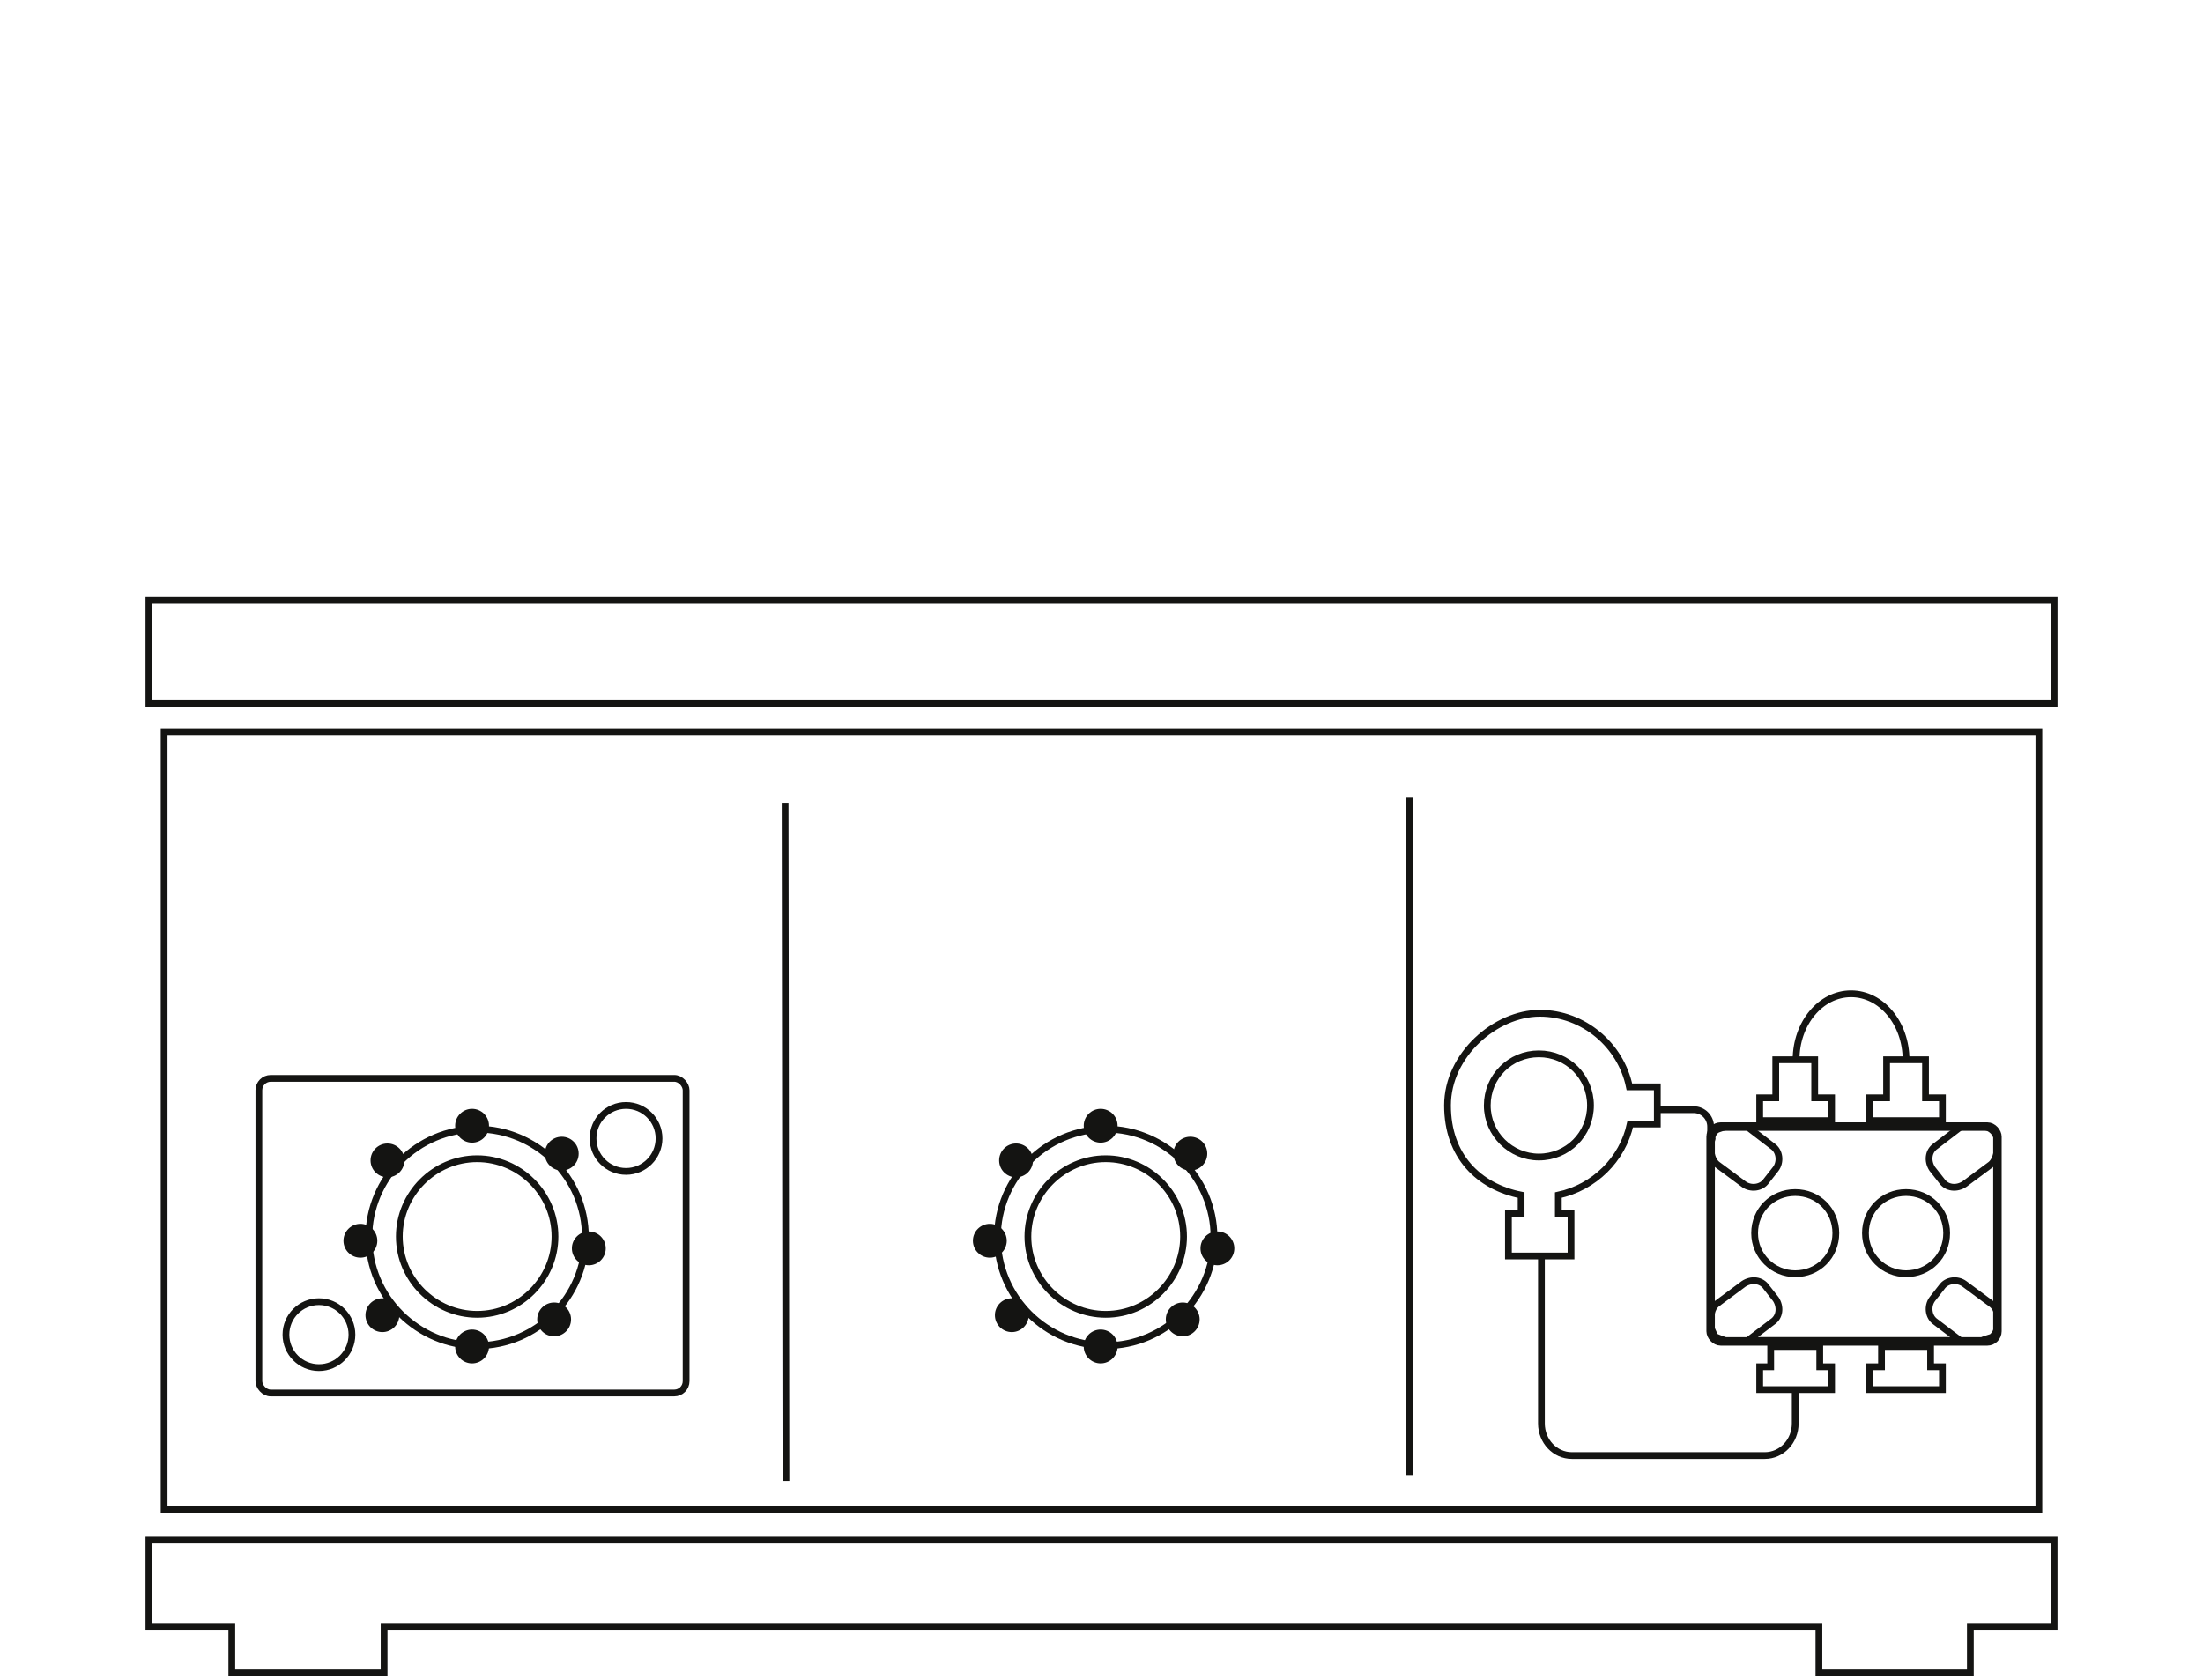 <?xml version="1.0" encoding="UTF-8"?>
<svg xmlns="http://www.w3.org/2000/svg" baseProfile="tiny" version="1.2" viewBox="0 0 260.4 198.6">
  <!-- Generator: Adobe Illustrator 29.3.1, SVG Export Plug-In . SVG Version: 2.1.0 Build 151)  -->
  <g id="Eluent_Supplies" display="none">
    <g>
      <path d="M121.3,145.6c-2.1-2.2-3.4-5.3-3.4-8.6,0-6.9,5.6-12.5,12.5-12.5s12.5,5.6,12.5,12.5-5.6,12.5-12.5,12.5-2.9-.3-4.2-.7" fill="none" stroke="#141412" stroke-linecap="round" stroke-miterlimit="10" stroke-width=".8"/>
      <g>
        <circle cx="45.9" cy="128.8" r="11.4" fill="none" stroke="#141412" stroke-linecap="round" stroke-miterlimit="10" stroke-width=".8"/>
        <circle cx="51.4" cy="124.1" r="2.8" fill="none" stroke="#141412" stroke-linecap="round" stroke-miterlimit="10" stroke-width=".8"/>
        <circle cx="40.2" cy="124.3" r="2.8" fill="none" stroke="#141412" stroke-linecap="round" stroke-miterlimit="10" stroke-width=".8"/>
        <circle cx="40.4" cy="133.5" r="2.8" fill="none" stroke="#141412" stroke-linecap="round" stroke-miterlimit="10" stroke-width=".8"/>
        <circle cx="51.2" cy="133.8" r="2.8" fill="none" stroke="#141412" stroke-linecap="round" stroke-miterlimit="10" stroke-width=".8"/>
        <rect x="41" y="111.4" width="9.7" height="5.8" fill="none" stroke="#141412" stroke-linecap="round" stroke-miterlimit="10" stroke-width=".8"/>
        <rect x="43.9" y="105.4" width="4" height="5.8" fill="none" stroke="#141412" stroke-linecap="round" stroke-miterlimit="10" stroke-width=".8"/>
        <rect x="43.9" y="146.3" width="4" height="5.8" fill="none" stroke="#141412" stroke-linecap="round" stroke-miterlimit="10" stroke-width=".8"/>
        <rect x="41" y="140.4" width="9.7" height="5.8" fill="none" stroke="#141412" stroke-linecap="round" stroke-miterlimit="10" stroke-width=".8"/>
      </g>
      <g>
        <circle cx="87.7" cy="128.8" r="11.4" fill="none" stroke="#141412" stroke-linecap="round" stroke-miterlimit="10" stroke-width=".8"/>
        <circle cx="93.2" cy="124.1" r="2.8" fill="none" stroke="#141412" stroke-linecap="round" stroke-miterlimit="10" stroke-width=".8"/>
        <circle cx="82.1" cy="124.3" r="2.8" fill="none" stroke="#141412" stroke-linecap="round" stroke-miterlimit="10" stroke-width=".8"/>
        <circle cx="82.2" cy="133.5" r="2.8" fill="none" stroke="#141412" stroke-linecap="round" stroke-miterlimit="10" stroke-width=".8"/>
        <circle cx="93.1" cy="133.8" r="2.8" fill="none" stroke="#141412" stroke-linecap="round" stroke-miterlimit="10" stroke-width=".8"/>
        <rect x="82.9" y="111.4" width="9.7" height="5.8" fill="none" stroke="#141412" stroke-linecap="round" stroke-miterlimit="10" stroke-width=".8"/>
        <rect x="85.7" y="105.4" width="4" height="5.8" fill="none" stroke="#141412" stroke-linecap="round" stroke-miterlimit="10" stroke-width=".8"/>
        <rect x="85.7" y="146.3" width="4" height="5.8" fill="none" stroke="#141412" stroke-linecap="round" stroke-miterlimit="10" stroke-width=".8"/>
        <rect x="82.9" y="140.4" width="9.7" height="5.8" fill="none" stroke="#141412" stroke-linecap="round" stroke-miterlimit="10" stroke-width=".8"/>
      </g>
      <g>
        <circle cx="173.1" cy="128.8" r="11.4" fill="none" stroke="#141412" stroke-linecap="round" stroke-miterlimit="10" stroke-width=".8"/>
        <circle cx="178.6" cy="124.1" r="2.8" fill="none" stroke="#141412" stroke-linecap="round" stroke-miterlimit="10" stroke-width=".8"/>
        <circle cx="167.5" cy="124.3" r="2.8" fill="none" stroke="#141412" stroke-linecap="round" stroke-miterlimit="10" stroke-width=".8"/>
        <circle cx="167.7" cy="133.5" r="2.8" fill="none" stroke="#141412" stroke-linecap="round" stroke-miterlimit="10" stroke-width=".8"/>
        <circle cx="178.5" cy="133.8" r="2.8" fill="none" stroke="#141412" stroke-linecap="round" stroke-miterlimit="10" stroke-width=".8"/>
        <rect x="168.3" y="111.4" width="9.7" height="5.8" fill="none" stroke="#141412" stroke-linecap="round" stroke-miterlimit="10" stroke-width=".8"/>
        <rect x="171.2" y="105.4" width="4" height="5.8" fill="none" stroke="#141412" stroke-linecap="round" stroke-miterlimit="10" stroke-width=".8"/>
        <rect x="171.2" y="146.3" width="4" height="5.8" fill="none" stroke="#141412" stroke-linecap="round" stroke-miterlimit="10" stroke-width=".8"/>
        <rect x="168.3" y="140.4" width="9.7" height="5.8" fill="none" stroke="#141412" stroke-linecap="round" stroke-miterlimit="10" stroke-width=".8"/>
      </g>
      <g>
        <circle cx="214.9" cy="128.8" r="11.4" fill="none" stroke="#141412" stroke-linecap="round" stroke-miterlimit="10" stroke-width=".8"/>
        <circle cx="220.4" cy="124.1" r="2.8" fill="none" stroke="#141412" stroke-linecap="round" stroke-miterlimit="10" stroke-width=".8"/>
        <circle cx="209.3" cy="124.3" r="2.8" fill="none" stroke="#141412" stroke-linecap="round" stroke-miterlimit="10" stroke-width=".8"/>
        <circle cx="209.4" cy="133.5" r="2.8" fill="none" stroke="#141412" stroke-linecap="round" stroke-miterlimit="10" stroke-width=".8"/>
        <circle cx="220.3" cy="133.8" r="2.8" fill="none" stroke="#141412" stroke-linecap="round" stroke-miterlimit="10" stroke-width=".8"/>
        <rect x="210.1" y="111.4" width="9.7" height="5.8" fill="none" stroke="#141412" stroke-linecap="round" stroke-miterlimit="10" stroke-width=".8"/>
        <rect x="212.9" y="105.4" width="4" height="5.8" fill="none" stroke="#141412" stroke-linecap="round" stroke-miterlimit="10" stroke-width=".8"/>
        <rect x="212.9" y="146.3" width="4" height="5.8" fill="none" stroke="#141412" stroke-linecap="round" stroke-miterlimit="10" stroke-width=".8"/>
        <rect x="210.1" y="140.4" width="9.7" height="5.8" fill="none" stroke="#141412" stroke-linecap="round" stroke-miterlimit="10" stroke-width=".8"/>
      </g>
      <path d="M45.9,105.4v-.5c0-2.3-1.8-4.1-4.1-4.1h-11.1c-2.3,0-4.1,1.8-4.1,4.1v60.9c0,2.3,1.8,4.1,4.1,4.1h21.3" fill="none" stroke="#141412" stroke-linecap="round" stroke-miterlimit="10" stroke-width=".8"/>
      <polyline points="84.2 169.9 87.8 169.9 87.8 152.2" fill="none" stroke="#141412" stroke-linecap="round" stroke-miterlimit="10" stroke-width=".8"/>
      <polygon points="242.8 184.5 17.7 184.5 17.7 193.9 29.5 193.9 29.5 197.8 47.5 197.8 47.5 193.9 213 193.9 213 197.8 231 197.8 231 193.9 242.8 193.9 242.8 184.5" fill="none" stroke="#141412" stroke-linecap="round" stroke-miterlimit="10" stroke-width=".8"/>
      <path d="M87.6,105.4v-1.1c0-1.6,1.3-2.9,2.9-2.9h26.9c2.1,0,3.8,1.7,3.8,3.8v9.4l6.4,16.2" fill="none" stroke="#141412" stroke-linecap="round" stroke-miterlimit="10" stroke-width=".8"/>
      <circle cx="127.6" cy="130.8" r="1.4" fill="none" stroke="#141412" stroke-linecap="round" stroke-miterlimit="10" stroke-width=".8"/>
      <circle cx="124.3" cy="134.3" r="1.4" fill="none" stroke="#141412" stroke-linecap="round" stroke-miterlimit="10" stroke-width=".8"/>
      <circle cx="124.1" cy="139.6" r="1.4" fill="none" stroke="#141412" stroke-linecap="round" stroke-miterlimit="10" stroke-width=".8"/>
      <circle cx="133.1" cy="143.2" r="1.4" fill="none" stroke="#141412" stroke-linecap="round" stroke-miterlimit="10" stroke-width=".8"/>
      <g>
        <rect x="60.1" y="165" width="16" height="12.3" fill="none" stroke="#141412" stroke-linecap="round" stroke-miterlimit="10" stroke-width=".8"/>
        <rect x="57.8" y="167.5" width="2.2" height="4.9" fill="none" stroke="#141412" stroke-linecap="round" stroke-miterlimit="10" stroke-width=".8"/>
        <rect x="52" y="167.5" width="2.7" height="4.9" fill="none" stroke="#141412" stroke-linecap="round" stroke-miterlimit="10" stroke-width=".8"/>
        <rect x="54.8" y="168.5" width="2.8" height="3" fill="none" stroke="#141412" stroke-linecap="round" stroke-miterlimit="10" stroke-width=".8"/>
        <rect x="82.1" y="167.5" width="2.2" height="4.9" fill="none" stroke="#141412" stroke-linecap="round" stroke-miterlimit="10" stroke-width=".8"/>
        <rect x="76.3" y="167.5" width="2.7" height="4.9" fill="none" stroke="#141412" stroke-linecap="round" stroke-miterlimit="10" stroke-width=".8"/>
        <rect x="63" y="177.5" width="3.3" height="3.2" fill="none" stroke="#141412" stroke-linecap="round" stroke-miterlimit="10" stroke-width=".8"/>
        <rect x="70.5" y="177.5" width="3.3" height="3.2" fill="none" stroke="#141412" stroke-linecap="round" stroke-miterlimit="10" stroke-width=".8"/>
        <rect x="79.1" y="168.5" width="2.8" height="3" fill="none" stroke="#141412" stroke-linecap="round" stroke-miterlimit="10" stroke-width=".8"/>
        <circle cx="64.2" cy="173.4" r="1.4" fill="none" stroke="#141412" stroke-linecap="round" stroke-miterlimit="10" stroke-width=".8"/>
        <circle cx="72" cy="173.4" r="1.4" fill="none" stroke="#141412" stroke-linecap="round" stroke-miterlimit="10" stroke-width=".8"/>
      </g>
      <g>
        <rect x="184.6" y="165" width="16" height="12.3" fill="none" stroke="#141412" stroke-linecap="round" stroke-miterlimit="10" stroke-width=".8"/>
        <rect x="182.3" y="167.5" width="2.2" height="4.9" fill="none" stroke="#141412" stroke-linecap="round" stroke-miterlimit="10" stroke-width=".8"/>
        <rect x="176.5" y="167.5" width="2.7" height="4.9" fill="none" stroke="#141412" stroke-linecap="round" stroke-miterlimit="10" stroke-width=".8"/>
        <rect x="179.3" y="168.5" width="2.8" height="3" fill="none" stroke="#141412" stroke-linecap="round" stroke-miterlimit="10" stroke-width=".8"/>
        <rect x="206.6" y="167.5" width="2.2" height="4.9" fill="none" stroke="#141412" stroke-linecap="round" stroke-miterlimit="10" stroke-width=".8"/>
        <rect x="200.8" y="167.5" width="2.7" height="4.9" fill="none" stroke="#141412" stroke-linecap="round" stroke-miterlimit="10" stroke-width=".8"/>
        <rect x="187.5" y="177.5" width="3.3" height="3.2" fill="none" stroke="#141412" stroke-linecap="round" stroke-miterlimit="10" stroke-width=".8"/>
        <rect x="195" y="177.5" width="3.3" height="3.2" fill="none" stroke="#141412" stroke-linecap="round" stroke-miterlimit="10" stroke-width=".8"/>
        <rect x="203.6" y="168.5" width="2.8" height="3" fill="none" stroke="#141412" stroke-linecap="round" stroke-miterlimit="10" stroke-width=".8"/>
        <circle cx="186.9" cy="175.1" r="1.4" fill="none" stroke="#141412" stroke-linecap="round" stroke-miterlimit="10" stroke-width=".8"/>
        <circle cx="198.2" cy="175.1" r="1.4" fill="none" stroke="#141412" stroke-linecap="round" stroke-miterlimit="10" stroke-width=".8"/>
      </g>
      <circle cx="125.2" cy="164.8" r="1.4" fill="none" stroke="#141412" stroke-linecap="round" stroke-miterlimit="10" stroke-width=".8"/>
      <circle cx="130.3" cy="158.6" r="1.4" fill="none" stroke="#141412" stroke-linecap="round" stroke-miterlimit="10" stroke-width=".8"/>
      <circle cx="130.3" cy="170.6" r="1.4" fill="none" stroke="#141412" stroke-linecap="round" stroke-miterlimit="10" stroke-width=".8"/>
      <circle cx="136.8" cy="139.5" r="1.4" fill="none" stroke="#141412" stroke-linecap="round" stroke-miterlimit="10" stroke-width=".8"/>
      <circle cx="136.7" cy="134.5" r="1.4" fill="none" stroke="#141412" stroke-linecap="round" stroke-miterlimit="10" stroke-width=".8"/>
      <circle cx="133.1" cy="130.9" r="1.4" fill="none" stroke="#141412" stroke-linecap="round" stroke-miterlimit="10" stroke-width=".8"/>
      <rect x="125.4" y="140.6" width="2.8" height="3.8" transform="translate(100.2 -46.4) rotate(33.6)" fill="none" stroke="#141412" stroke-linecap="round" stroke-miterlimit="10" stroke-width=".8"/>
      <rect x="120.8" y="143.5" width="5.9" height="7.1" transform="translate(102.2 -43.9) rotate(33.6)" fill="none" stroke="#141412" stroke-linecap="round" stroke-miterlimit="10" stroke-width=".8"/>
      <rect x="110.8" y="162.5" width="2.5" height="3" transform="translate(109.6 -34.6) rotate(33.6)" fill="none" stroke="#141412" stroke-linecap="round" stroke-miterlimit="10" stroke-width=".8"/>
      <rect x="108" y="165" width="4.6" height="3" transform="translate(110.7 -33.2) rotate(33.6)" fill="none" stroke="#141412" stroke-linecap="round" stroke-miterlimit="10" stroke-width=".8"/>
      <rect x="113" y="148.8" width="8.9" height="15.2" transform="translate(106.3 -38.9) rotate(33.6)" fill="none" stroke="#141412" stroke-linecap="round" stroke-miterlimit="10" stroke-width=".8"/>
      <path d="M132.6,137c0-1.2-1-2.2-2.2-2.2s-2.2,1-2.2,2.2,0,.4,0,.6l-.5-.4-1.5,2.3,3.5,2.3,1.5-2.3-.6-.4c1.1-.1,2-1.1,2-2.2Z" fill="none" stroke="#141412" stroke-linecap="round" stroke-miterlimit="10" stroke-width=".8"/>
      <rect x="122.8" y="156.2" width="15.1" height="16.5" fill="none" stroke="#141412" stroke-linecap="round" stroke-miterlimit="10" stroke-width=".8"/>
      <path d="M109.3,167.8s-1,1.6-1.4,2.1c-1.3,1.8.5,5,3.4,3.2l13.8-8.4" fill="none" stroke="#141412" stroke-linecap="round" stroke-miterlimit="10" stroke-width=".8"/>
      <path d="M126.4,139.1c-.3-.6-.6-1.4-.6-2.2,0-2.5,2-4.5,4.5-4.5s4.5,2,4.5,4.5-2,4.5-4.5,4.5-.2,0-.3,0" fill="none" stroke="#141412" stroke-linecap="round" stroke-miterlimit="10" stroke-width=".8"/>
      <circle cx="67.8" cy="95.8" r="3.1" fill="none" stroke="#141412" stroke-linecap="round" stroke-miterlimit="10" stroke-width=".8"/>
      <circle cx="83" cy="95.8" r="3.1" fill="none" stroke="#141412" stroke-linecap="round" stroke-miterlimit="10" stroke-width=".8"/>
      <circle cx="105.7" cy="95.8" r="3.1" fill="none" stroke="#141412" stroke-linecap="round" stroke-miterlimit="10" stroke-width=".8"/>
      <circle cx="57" cy="88.3" r="3.1" fill="none" stroke="#141412" stroke-linecap="round" stroke-miterlimit="10" stroke-width=".8"/>
      <circle cx="44.8" cy="88.3" r="3.1" fill="none" stroke="#141412" stroke-linecap="round" stroke-miterlimit="10" stroke-width=".8"/>
      <path d="M45.6,152.3s-.4,8.9,0,11.8.3,1.3,1.1,1.2c1.2-.1,2.2-1.4,2.8-2.7,1.7-3.3,18.5-66.9,18.3-66.7" fill="none" stroke="#141412" stroke-linecap="round" stroke-miterlimit="10" stroke-width=".8"/>
      <line x1="83" y1="95.8" x2="105.7" y2="95.8" fill="none" stroke="#141412" stroke-linecap="round" stroke-miterlimit="10" stroke-width=".8"/>
      <circle cx="155.1" cy="95.8" r="3.1" fill="none" stroke="#141412" stroke-linecap="round" stroke-miterlimit="10" stroke-width=".8"/>
      <circle cx="105.7" cy="88.2" r="3.1" fill="none" stroke="#141412" stroke-linecap="round" stroke-miterlimit="10" stroke-width=".8"/>
      <circle cx="155.1" cy="88.2" r="3.1" fill="none" stroke="#141412" stroke-linecap="round" stroke-miterlimit="10" stroke-width=".8"/>
      <circle cx="177.7" cy="95.8" r="3.1" fill="none" stroke="#141412" stroke-linecap="round" stroke-miterlimit="10" stroke-width=".8"/>
      <circle cx="192.8" cy="95.8" r="3.1" fill="none" stroke="#141412" stroke-linecap="round" stroke-miterlimit="10" stroke-width=".8"/>
      <line x1="155.1" y1="95.8" x2="177.7" y2="95.8" fill="none" stroke="#141412" stroke-linecap="round" stroke-miterlimit="10" stroke-width=".8"/>
      <path d="M136.8,139.5l12.8,5.4c1.2.5,2.5-.4,2.5-1.7v-38.3c0-2.1,1.7-3.8,3.8-3.8h13.3c2.1,0,3.8,1.7,3.8,3.8v.4" fill="none" stroke="#141412" stroke-linecap="round" stroke-miterlimit="10" stroke-width=".8"/>
      <path d="M214.7,105.3v-.6c0-2,1.6-3.7,3.7-3.7h11.9c2,0,3.7,1.6,3.7,3.7v61.9c0,1.9-1.5,3.4-3.4,3.4h-22" fill="none" stroke="#141412" stroke-linecap="round" stroke-miterlimit="10" stroke-width=".8"/>
      <path d="M50.7,113.9c6.4,2,10.8,7.9,10.8,14.9s-4.4,12.9-10.8,14.9" fill="none" stroke="#141412" stroke-linecap="round" stroke-miterlimit="10" stroke-width=".8"/>
      <path d="M41,143.7c-6.3-2.1-10.8-7.9-10.8-14.9s4.6-12.8,10.8-14.9" fill="none" stroke="#141412" stroke-linecap="round" stroke-miterlimit="10" stroke-width=".8"/>
      <path d="M92.6,113.9c6.4,2,10.8,7.9,10.8,14.9s-4.4,12.9-10.8,14.9" fill="none" stroke="#141412" stroke-linecap="round" stroke-miterlimit="10" stroke-width=".8"/>
      <path d="M82.9,143.7c-6.3-2.1-10.8-7.9-10.8-14.9s4.6-12.8,10.8-14.9" fill="none" stroke="#141412" stroke-linecap="round" stroke-miterlimit="10" stroke-width=".8"/>
      <path d="M178,113.9c6.4,2,10.8,7.9,10.8,14.9s-4.4,12.9-10.8,14.9" fill="none" stroke="#141412" stroke-linecap="round" stroke-miterlimit="10" stroke-width=".8"/>
      <path d="M168.3,143.7c-6.3-2.1-10.8-7.9-10.8-14.9s4.6-12.8,10.8-14.9" fill="none" stroke="#141412" stroke-linecap="round" stroke-miterlimit="10" stroke-width=".8"/>
      <path d="M219.8,113.9c6.4,2,10.8,7.9,10.8,14.9s-4.4,12.9-10.8,14.9" fill="none" stroke="#141412" stroke-linecap="round" stroke-miterlimit="10" stroke-width=".8"/>
      <path d="M210,143.7c-6.3-2.1-10.8-7.9-10.8-14.9s4.6-12.8,10.8-14.9" fill="none" stroke="#141412" stroke-linecap="round" stroke-miterlimit="10" stroke-width=".8"/>
      <polyline points="173 152.2 173 169.9 176.5 169.9" fill="none" stroke="#141412" stroke-linecap="round" stroke-miterlimit="10" stroke-width=".8"/>
      <circle cx="130.4" cy="104.5" r="2.3" fill="none" stroke="#141412" stroke-linecap="round" stroke-miterlimit="10" stroke-width=".8"/>
      <polyline points="130.4 104.5 138.5 104.5 138.5 116.6 133.1 130.9" fill="none" stroke="#141412" stroke-linecap="round" stroke-miterlimit="10" stroke-width=".8"/>
      <polyline points="138.5 104.5 142.6 104.5 142.6 130.2 136.7 134.5" fill="none" stroke="#141412" stroke-linecap="round" stroke-miterlimit="10" stroke-width=".8"/>
      <path d="M192.8,95.8s1.6,1.6,1.6,7.2-.7,29.7.8,38.1c1.5,8.4.2,25.5,15.5,20.9,4.4-1.3,4.1-9.7,4.1-9.7" fill="none" stroke="#141412" stroke-linecap="round" stroke-miterlimit="10" stroke-width=".8"/>
      <rect x="17.7" y="69.5" width="225.2" height="114.8" fill="none" stroke="#141412" stroke-linecap="round" stroke-miterlimit="10" stroke-width=".8"/>
      <polyline points="17.5 79.4 95.1 79.4 95.1 69.5" fill="none" stroke="#141412" stroke-linecap="round" stroke-miterlimit="10" stroke-width=".8"/>
      <polyline points="242.7 83.2 183.3 83.2 183.3 79.4 95.1 79.4" fill="none" stroke="#141412" stroke-linecap="round" stroke-miterlimit="10" stroke-width=".8"/>
      <rect x="190.7" y="73.2" width="7.4" height="2.8" fill="none" stroke="#141412" stroke-linecap="round" stroke-miterlimit="10" stroke-width=".8"/>
      <rect x="199" y="73.2" width="7.2" height="2.8" fill="none" stroke="#141412" stroke-linecap="round" stroke-miterlimit="10" stroke-width=".8"/>
      <rect x="207.1" y="73.2" width="7.2" height="2.8" fill="none" stroke="#141412" stroke-linecap="round" stroke-miterlimit="10" stroke-width=".8"/>
      <rect x="216.9" y="73.2" width="16.2" height="2.8" fill="none" stroke="#141412" stroke-linecap="round" stroke-miterlimit="10" stroke-width=".8"/>
    </g>
  </g>
  <g id="P_8.1L" display="none">
    <g>
      <path d="M121.3,145.6c-2.1-2.2-3.4-5.3-3.4-8.6,0-6.9,5.6-12.5,12.5-12.5s12.5,5.6,12.5,12.5-5.6,12.5-12.5,12.5-2.9-.3-4.2-.7" fill="none" stroke="#141412" stroke-linecap="round" stroke-miterlimit="10" stroke-width=".8"/>
      <g>
        <circle cx="45.9" cy="128.8" r="11.4" fill="none" stroke="#141412" stroke-linecap="round" stroke-miterlimit="10" stroke-width=".8"/>
        <circle cx="51.4" cy="124.1" r="2.8" fill="none" stroke="#141412" stroke-linecap="round" stroke-miterlimit="10" stroke-width=".8"/>
        <circle cx="40.2" cy="124.3" r="2.8" fill="none" stroke="#141412" stroke-linecap="round" stroke-miterlimit="10" stroke-width=".8"/>
        <circle cx="40.4" cy="133.5" r="2.8" fill="none" stroke="#141412" stroke-linecap="round" stroke-miterlimit="10" stroke-width=".8"/>
        <circle cx="51.2" cy="133.8" r="2.8" fill="none" stroke="#141412" stroke-linecap="round" stroke-miterlimit="10" stroke-width=".8"/>
        <rect x="41" y="111.4" width="9.7" height="5.8" fill="none" stroke="#141412" stroke-linecap="round" stroke-miterlimit="10" stroke-width=".8"/>
        <rect x="43.9" y="105.4" width="4" height="5.8" fill="none" stroke="#141412" stroke-linecap="round" stroke-miterlimit="10" stroke-width=".8"/>
        <rect x="43.9" y="146.3" width="4" height="5.8" fill="none" stroke="#141412" stroke-linecap="round" stroke-miterlimit="10" stroke-width=".8"/>
        <rect x="41" y="140.4" width="9.7" height="5.8" fill="none" stroke="#141412" stroke-linecap="round" stroke-miterlimit="10" stroke-width=".8"/>
      </g>
      <g>
        <circle cx="87.7" cy="128.8" r="11.4" fill="none" stroke="#141412" stroke-linecap="round" stroke-miterlimit="10" stroke-width=".8"/>
        <circle cx="93.2" cy="124.1" r="2.8" fill="none" stroke="#141412" stroke-linecap="round" stroke-miterlimit="10" stroke-width=".8"/>
        <circle cx="82.1" cy="124.3" r="2.8" fill="none" stroke="#141412" stroke-linecap="round" stroke-miterlimit="10" stroke-width=".8"/>
        <circle cx="82.2" cy="133.5" r="2.8" fill="none" stroke="#141412" stroke-linecap="round" stroke-miterlimit="10" stroke-width=".8"/>
        <circle cx="93.1" cy="133.8" r="2.8" fill="none" stroke="#141412" stroke-linecap="round" stroke-miterlimit="10" stroke-width=".8"/>
        <rect x="82.9" y="111.4" width="9.7" height="5.8" fill="none" stroke="#141412" stroke-linecap="round" stroke-miterlimit="10" stroke-width=".8"/>
        <rect x="85.7" y="105.4" width="4" height="5.8" fill="none" stroke="#141412" stroke-linecap="round" stroke-miterlimit="10" stroke-width=".8"/>
        <rect x="85.7" y="146.3" width="4" height="5.8" fill="none" stroke="#141412" stroke-linecap="round" stroke-miterlimit="10" stroke-width=".8"/>
        <rect x="82.9" y="140.4" width="9.7" height="5.8" fill="none" stroke="#141412" stroke-linecap="round" stroke-miterlimit="10" stroke-width=".8"/>
      </g>
      <g>
        <circle cx="173.1" cy="128.8" r="11.4" fill="none" stroke="#141412" stroke-linecap="round" stroke-miterlimit="10" stroke-width=".8"/>
        <circle cx="178.6" cy="124.1" r="2.8" fill="none" stroke="#141412" stroke-linecap="round" stroke-miterlimit="10" stroke-width=".8"/>
        <circle cx="167.5" cy="124.3" r="2.8" fill="none" stroke="#141412" stroke-linecap="round" stroke-miterlimit="10" stroke-width=".8"/>
        <circle cx="167.7" cy="133.5" r="2.8" fill="none" stroke="#141412" stroke-linecap="round" stroke-miterlimit="10" stroke-width=".8"/>
        <circle cx="178.5" cy="133.8" r="2.8" fill="none" stroke="#141412" stroke-linecap="round" stroke-miterlimit="10" stroke-width=".8"/>
        <rect x="168.3" y="111.4" width="9.7" height="5.8" fill="none" stroke="#141412" stroke-linecap="round" stroke-miterlimit="10" stroke-width=".8"/>
        <rect x="171.2" y="105.4" width="4" height="5.8" fill="none" stroke="#141412" stroke-linecap="round" stroke-miterlimit="10" stroke-width=".8"/>
        <rect x="171.2" y="146.3" width="4" height="5.8" fill="none" stroke="#141412" stroke-linecap="round" stroke-miterlimit="10" stroke-width=".8"/>
        <rect x="168.3" y="140.4" width="9.7" height="5.8" fill="none" stroke="#141412" stroke-linecap="round" stroke-miterlimit="10" stroke-width=".8"/>
      </g>
      <g>
        <circle cx="214.9" cy="128.8" r="11.4" fill="none" stroke="#141412" stroke-linecap="round" stroke-miterlimit="10" stroke-width=".8"/>
        <circle cx="220.4" cy="124.1" r="2.8" fill="none" stroke="#141412" stroke-linecap="round" stroke-miterlimit="10" stroke-width=".8"/>
        <circle cx="209.3" cy="124.3" r="2.8" fill="none" stroke="#141412" stroke-linecap="round" stroke-miterlimit="10" stroke-width=".8"/>
        <circle cx="209.4" cy="133.5" r="2.8" fill="none" stroke="#141412" stroke-linecap="round" stroke-miterlimit="10" stroke-width=".8"/>
        <circle cx="220.3" cy="133.8" r="2.8" fill="none" stroke="#141412" stroke-linecap="round" stroke-miterlimit="10" stroke-width=".8"/>
        <rect x="210.1" y="111.4" width="9.7" height="5.8" fill="none" stroke="#141412" stroke-linecap="round" stroke-miterlimit="10" stroke-width=".8"/>
        <rect x="212.9" y="105.4" width="4" height="5.8" fill="none" stroke="#141412" stroke-linecap="round" stroke-miterlimit="10" stroke-width=".8"/>
        <rect x="212.9" y="146.3" width="4" height="5.8" fill="none" stroke="#141412" stroke-linecap="round" stroke-miterlimit="10" stroke-width=".8"/>
        <rect x="210.1" y="140.4" width="9.7" height="5.8" fill="none" stroke="#141412" stroke-linecap="round" stroke-miterlimit="10" stroke-width=".8"/>
      </g>
      <path d="M45.9,105.4v-.5c0-2.3-1.8-4.1-4.1-4.1h-11.1c-2.3,0-4.1,1.8-4.1,4.1v60.9c0,2.3,1.8,4.1,4.1,4.1h21.3" fill="none" stroke="#141412" stroke-linecap="round" stroke-miterlimit="10" stroke-width=".8"/>
      <polyline points="84.2 169.9 87.8 169.9 87.8 152.2" fill="none" stroke="#141412" stroke-linecap="round" stroke-miterlimit="10" stroke-width=".8"/>
      <polygon points="242.8 184.5 17.7 184.5 17.7 193.9 29.5 193.9 29.5 197.8 47.5 197.8 47.5 193.9 213 193.9 213 197.8 231 197.8 231 193.9 242.8 193.9 242.8 184.5" fill="none" stroke="#141412" stroke-linecap="round" stroke-miterlimit="10" stroke-width=".8"/>
      <path d="M87.6,105.4v-1.1c0-1.6,1.3-2.9,2.9-2.9h26.9c2.1,0,3.8,1.7,3.8,3.8v9.4l6.4,16.2" fill="none" stroke="#141412" stroke-linecap="round" stroke-miterlimit="10" stroke-width=".8"/>
      <circle cx="127.6" cy="130.8" r="1.4" fill="none" stroke="#141412" stroke-linecap="round" stroke-miterlimit="10" stroke-width=".8"/>
      <circle cx="124.3" cy="134.3" r="1.4" fill="none" stroke="#141412" stroke-linecap="round" stroke-miterlimit="10" stroke-width=".8"/>
      <circle cx="124.1" cy="139.6" r="1.4" fill="none" stroke="#141412" stroke-linecap="round" stroke-miterlimit="10" stroke-width=".8"/>
      <circle cx="133.1" cy="143.2" r="1.4" fill="none" stroke="#141412" stroke-linecap="round" stroke-miterlimit="10" stroke-width=".8"/>
      <g>
        <rect x="60.1" y="165" width="16" height="12.3" fill="none" stroke="#141412" stroke-linecap="round" stroke-miterlimit="10" stroke-width=".8"/>
        <rect x="57.8" y="167.5" width="2.2" height="4.9" fill="none" stroke="#141412" stroke-linecap="round" stroke-miterlimit="10" stroke-width=".8"/>
        <rect x="52" y="167.5" width="2.7" height="4.9" fill="none" stroke="#141412" stroke-linecap="round" stroke-miterlimit="10" stroke-width=".8"/>
        <rect x="54.8" y="168.5" width="2.8" height="3" fill="none" stroke="#141412" stroke-linecap="round" stroke-miterlimit="10" stroke-width=".8"/>
        <rect x="82.1" y="167.5" width="2.2" height="4.9" fill="none" stroke="#141412" stroke-linecap="round" stroke-miterlimit="10" stroke-width=".8"/>
        <rect x="76.3" y="167.5" width="2.7" height="4.9" fill="none" stroke="#141412" stroke-linecap="round" stroke-miterlimit="10" stroke-width=".8"/>
        <rect x="63" y="177.5" width="3.3" height="3.2" fill="none" stroke="#141412" stroke-linecap="round" stroke-miterlimit="10" stroke-width=".8"/>
        <rect x="70.5" y="177.5" width="3.3" height="3.2" fill="none" stroke="#141412" stroke-linecap="round" stroke-miterlimit="10" stroke-width=".8"/>
        <rect x="79.1" y="168.5" width="2.8" height="3" fill="none" stroke="#141412" stroke-linecap="round" stroke-miterlimit="10" stroke-width=".8"/>
        <circle cx="64.2" cy="173.4" r="1.4" fill="none" stroke="#141412" stroke-linecap="round" stroke-miterlimit="10" stroke-width=".8"/>
        <circle cx="72" cy="173.4" r="1.4" fill="none" stroke="#141412" stroke-linecap="round" stroke-miterlimit="10" stroke-width=".8"/>
      </g>
      <g>
        <rect x="184.6" y="165" width="16" height="12.3" fill="none" stroke="#141412" stroke-linecap="round" stroke-miterlimit="10" stroke-width=".8"/>
        <rect x="182.3" y="167.5" width="2.2" height="4.9" fill="none" stroke="#141412" stroke-linecap="round" stroke-miterlimit="10" stroke-width=".8"/>
        <rect x="176.5" y="167.5" width="2.7" height="4.9" fill="none" stroke="#141412" stroke-linecap="round" stroke-miterlimit="10" stroke-width=".8"/>
        <rect x="179.3" y="168.5" width="2.8" height="3" fill="none" stroke="#141412" stroke-linecap="round" stroke-miterlimit="10" stroke-width=".8"/>
        <rect x="206.6" y="167.5" width="2.2" height="4.9" fill="none" stroke="#141412" stroke-linecap="round" stroke-miterlimit="10" stroke-width=".8"/>
        <rect x="200.8" y="167.5" width="2.7" height="4.9" fill="none" stroke="#141412" stroke-linecap="round" stroke-miterlimit="10" stroke-width=".8"/>
        <rect x="187.5" y="177.5" width="3.3" height="3.2" fill="none" stroke="#141412" stroke-linecap="round" stroke-miterlimit="10" stroke-width=".8"/>
        <rect x="195" y="177.5" width="3.3" height="3.2" fill="none" stroke="#141412" stroke-linecap="round" stroke-miterlimit="10" stroke-width=".8"/>
        <rect x="203.6" y="168.5" width="2.8" height="3" fill="none" stroke="#141412" stroke-linecap="round" stroke-miterlimit="10" stroke-width=".8"/>
        <circle cx="186.9" cy="175.1" r="1.4" fill="none" stroke="#141412" stroke-linecap="round" stroke-miterlimit="10" stroke-width=".8"/>
        <circle cx="198.2" cy="175.1" r="1.4" fill="none" stroke="#141412" stroke-linecap="round" stroke-miterlimit="10" stroke-width=".8"/>
      </g>
      <circle cx="125.2" cy="164.8" r="1.4" fill="none" stroke="#141412" stroke-linecap="round" stroke-miterlimit="10" stroke-width=".8"/>
      <circle cx="130.3" cy="158.6" r="1.4" fill="none" stroke="#141412" stroke-linecap="round" stroke-miterlimit="10" stroke-width=".8"/>
      <circle cx="130.3" cy="170.6" r="1.4" fill="none" stroke="#141412" stroke-linecap="round" stroke-miterlimit="10" stroke-width=".8"/>
      <circle cx="136.8" cy="139.5" r="1.4" fill="none" stroke="#141412" stroke-linecap="round" stroke-miterlimit="10" stroke-width=".8"/>
      <circle cx="136.7" cy="134.5" r="1.4" fill="none" stroke="#141412" stroke-linecap="round" stroke-miterlimit="10" stroke-width=".8"/>
      <circle cx="133.1" cy="130.9" r="1.4" fill="none" stroke="#141412" stroke-linecap="round" stroke-miterlimit="10" stroke-width=".8"/>
      <rect x="125.4" y="140.6" width="2.8" height="3.8" transform="translate(100.2 -46.4) rotate(33.6)" fill="none" stroke="#141412" stroke-linecap="round" stroke-miterlimit="10" stroke-width=".8"/>
      <rect x="120.8" y="143.5" width="5.9" height="7.1" transform="translate(102.2 -43.9) rotate(33.6)" fill="none" stroke="#141412" stroke-linecap="round" stroke-miterlimit="10" stroke-width=".8"/>
      <rect x="110.8" y="162.5" width="2.5" height="3" transform="translate(109.6 -34.6) rotate(33.6)" fill="none" stroke="#141412" stroke-linecap="round" stroke-miterlimit="10" stroke-width=".8"/>
      <rect x="108" y="165" width="4.6" height="3" transform="translate(110.7 -33.2) rotate(33.6)" fill="none" stroke="#141412" stroke-linecap="round" stroke-miterlimit="10" stroke-width=".8"/>
      <rect x="113" y="148.8" width="8.9" height="15.2" transform="translate(106.3 -38.9) rotate(33.6)" fill="none" stroke="#141412" stroke-linecap="round" stroke-miterlimit="10" stroke-width=".8"/>
      <path d="M132.6,137c0-1.2-1-2.2-2.2-2.2s-2.2,1-2.2,2.2,0,.4,0,.6l-.5-.4-1.5,2.3,3.5,2.3,1.5-2.3-.6-.4c1.1-.1,2-1.1,2-2.2Z" fill="none" stroke="#141412" stroke-linecap="round" stroke-miterlimit="10" stroke-width=".8"/>
      <rect x="122.8" y="156.2" width="15.1" height="16.5" fill="none" stroke="#141412" stroke-linecap="round" stroke-miterlimit="10" stroke-width=".8"/>
      <path d="M109.3,167.8s-1,1.6-1.4,2.1c-1.3,1.8.5,5,3.4,3.2l13.8-8.4" fill="none" stroke="#141412" stroke-linecap="round" stroke-miterlimit="10" stroke-width=".8"/>
      <path d="M126.4,139.1c-.3-.6-.6-1.4-.6-2.2,0-2.5,2-4.5,4.5-4.5s4.5,2,4.5,4.5-2,4.5-4.5,4.5-.2,0-.3,0" fill="none" stroke="#141412" stroke-linecap="round" stroke-miterlimit="10" stroke-width=".8"/>
      <circle cx="67.8" cy="95.8" r="3.1" fill="none" stroke="#141412" stroke-linecap="round" stroke-miterlimit="10" stroke-width=".8"/>
      <circle cx="83" cy="95.8" r="3.1" fill="none" stroke="#141412" stroke-linecap="round" stroke-miterlimit="10" stroke-width=".8"/>
      <circle cx="105.7" cy="95.8" r="3.1" fill="none" stroke="#141412" stroke-linecap="round" stroke-miterlimit="10" stroke-width=".8"/>
      <circle cx="57" cy="88.3" r="3.1" fill="none" stroke="#141412" stroke-linecap="round" stroke-miterlimit="10" stroke-width=".8"/>
      <circle cx="44.8" cy="88.3" r="3.1" fill="none" stroke="#141412" stroke-linecap="round" stroke-miterlimit="10" stroke-width=".8"/>
      <path d="M45.6,152.3s-.4,8.9,0,11.8.3,1.3,1.1,1.2c1.2-.1,2.2-1.4,2.8-2.7,1.7-3.3,18.5-66.9,18.3-66.7" fill="none" stroke="#141412" stroke-linecap="round" stroke-miterlimit="10" stroke-width=".8"/>
      <line x1="83" y1="95.8" x2="105.7" y2="95.8" fill="none" stroke="#141412" stroke-linecap="round" stroke-miterlimit="10" stroke-width=".8"/>
      <circle cx="155.1" cy="95.8" r="3.1" fill="none" stroke="#141412" stroke-linecap="round" stroke-miterlimit="10" stroke-width=".8"/>
      <circle cx="105.7" cy="88.2" r="3.1" fill="none" stroke="#141412" stroke-linecap="round" stroke-miterlimit="10" stroke-width=".8"/>
      <circle cx="155.1" cy="88.2" r="3.1" fill="none" stroke="#141412" stroke-linecap="round" stroke-miterlimit="10" stroke-width=".8"/>
      <circle cx="177.7" cy="95.8" r="3.1" fill="none" stroke="#141412" stroke-linecap="round" stroke-miterlimit="10" stroke-width=".8"/>
      <circle cx="192.8" cy="95.8" r="3.1" fill="none" stroke="#141412" stroke-linecap="round" stroke-miterlimit="10" stroke-width=".8"/>
      <line x1="155.1" y1="95.8" x2="177.7" y2="95.8" fill="none" stroke="#141412" stroke-linecap="round" stroke-miterlimit="10" stroke-width=".8"/>
      <path d="M136.8,139.5l12.8,5.4c1.2.5,2.5-.4,2.5-1.7v-38.3c0-2.1,1.7-3.8,3.8-3.8h13.3c2.1,0,3.8,1.7,3.8,3.8v.4" fill="none" stroke="#141412" stroke-linecap="round" stroke-miterlimit="10" stroke-width=".8"/>
      <path d="M214.7,105.3v-.6c0-2,1.6-3.7,3.7-3.7h11.9c2,0,3.7,1.6,3.7,3.7v61.9c0,1.9-1.5,3.4-3.4,3.4h-22" fill="none" stroke="#141412" stroke-linecap="round" stroke-miterlimit="10" stroke-width=".8"/>
      <path d="M50.7,113.9c6.4,2,10.8,7.9,10.8,14.9s-4.4,12.9-10.8,14.9" fill="none" stroke="#141412" stroke-linecap="round" stroke-miterlimit="10" stroke-width=".8"/>
      <path d="M41,143.7c-6.3-2.1-10.8-7.9-10.8-14.9s4.6-12.8,10.8-14.9" fill="none" stroke="#141412" stroke-linecap="round" stroke-miterlimit="10" stroke-width=".8"/>
      <path d="M92.6,113.9c6.4,2,10.8,7.9,10.8,14.9s-4.4,12.9-10.8,14.9" fill="none" stroke="#141412" stroke-linecap="round" stroke-miterlimit="10" stroke-width=".8"/>
      <path d="M82.9,143.7c-6.3-2.1-10.8-7.9-10.8-14.9s4.6-12.8,10.8-14.9" fill="none" stroke="#141412" stroke-linecap="round" stroke-miterlimit="10" stroke-width=".8"/>
      <path d="M178,113.9c6.4,2,10.8,7.9,10.8,14.9s-4.4,12.9-10.8,14.9" fill="none" stroke="#141412" stroke-linecap="round" stroke-miterlimit="10" stroke-width=".8"/>
      <path d="M168.3,143.7c-6.3-2.1-10.8-7.9-10.8-14.9s4.6-12.8,10.8-14.9" fill="none" stroke="#141412" stroke-linecap="round" stroke-miterlimit="10" stroke-width=".8"/>
      <path d="M219.8,113.9c6.4,2,10.8,7.9,10.8,14.9s-4.4,12.9-10.8,14.9" fill="none" stroke="#141412" stroke-linecap="round" stroke-miterlimit="10" stroke-width=".8"/>
      <path d="M210,143.7c-6.3-2.1-10.8-7.9-10.8-14.9s4.6-12.8,10.8-14.9" fill="none" stroke="#141412" stroke-linecap="round" stroke-miterlimit="10" stroke-width=".8"/>
      <polyline points="173 152.2 173 169.9 176.5 169.9" fill="none" stroke="#141412" stroke-linecap="round" stroke-miterlimit="10" stroke-width=".8"/>
      <circle cx="130.4" cy="104.5" r="2.3" fill="none" stroke="#141412" stroke-linecap="round" stroke-miterlimit="10" stroke-width=".8"/>
      <polyline points="130.4 104.5 138.5 104.5 138.5 116.6 133.1 130.9" fill="none" stroke="#141412" stroke-linecap="round" stroke-miterlimit="10" stroke-width=".8"/>
      <polyline points="138.5 104.5 142.6 104.5 142.6 130.2 136.7 134.5" fill="none" stroke="#141412" stroke-linecap="round" stroke-miterlimit="10" stroke-width=".8"/>
      <path d="M192.8,95.8s1.6,1.6,1.6,7.2-.7,29.7.8,38.1c1.5,8.4.2,25.5,15.5,20.9,4.4-1.3,4.1-9.7,4.1-9.7" fill="none" stroke="#141412" stroke-linecap="round" stroke-miterlimit="10" stroke-width=".8"/>
      <rect x="17.7" y="69.5" width="225.2" height="114.8" fill="none" stroke="#141412" stroke-linecap="round" stroke-miterlimit="10" stroke-width=".8"/>
      <polyline points="17.5 79.4 95.1 79.4 95.1 69.5" fill="none" stroke="#141412" stroke-linecap="round" stroke-miterlimit="10" stroke-width=".8"/>
      <polyline points="242.7 83.2 183.3 83.2 183.3 79.4 95.1 79.4" fill="none" stroke="#141412" stroke-linecap="round" stroke-miterlimit="10" stroke-width=".8"/>
      <rect x="190.7" y="73.2" width="7.4" height="2.8" fill="none" stroke="#141412" stroke-linecap="round" stroke-miterlimit="10" stroke-width=".8"/>
      <rect x="199" y="73.2" width="7.2" height="2.8" fill="none" stroke="#141412" stroke-linecap="round" stroke-miterlimit="10" stroke-width=".8"/>
      <rect x="207.1" y="73.2" width="7.2" height="2.8" fill="none" stroke="#141412" stroke-linecap="round" stroke-miterlimit="10" stroke-width=".8"/>
      <rect x="216.9" y="73.2" width="16.2" height="2.8" fill="none" stroke="#141412" stroke-linecap="round" stroke-miterlimit="10" stroke-width=".8"/>
    </g>
  </g>
  <g id="Liquid_Handling" display="none">
    <g>
      <rect x="61.4" y="116.2" width="5.3" height="76.1" fill="none" stroke="#141412" stroke-miterlimit="10" stroke-width=".8"/>
      <rect x="61.4" y="192.5" width="5.3" height="5.3" fill="none" stroke="#141412" stroke-miterlimit="10" stroke-width=".8"/>
      <rect x="193.6" y="192.5" width="5.3" height="5.3" fill="none" stroke="#141412" stroke-miterlimit="10" stroke-width=".8"/>
      <rect x="72.5" y="116.2" width="5.3" height="6.4" fill="none" stroke="#141412" stroke-miterlimit="10" stroke-width=".8"/>
      <rect x="117.4" y="116.2" width="5.3" height="6.4" fill="none" stroke="#141412" stroke-miterlimit="10" stroke-width=".8"/>
      <rect x="132" y="116.2" width="5.3" height="16.8" fill="none" stroke="#141412" stroke-miterlimit="10" stroke-width=".8"/>
      <rect x="132" y="133.2" width="7.3" height="16" fill="none" stroke="#141412" stroke-miterlimit="10" stroke-width=".8"/>
      <rect x="138.2" y="116.2" width="5.3" height="16.8" fill="none" stroke="#141412" stroke-miterlimit="10" stroke-width=".8"/>
      <rect x="193.6" y="116.2" width="5.3" height="76.1" fill="none" stroke="#141412" stroke-miterlimit="10" stroke-width=".8"/>
      <polyline points="102.1 122.8 126 122.8 126 180.9 69.2 180.9 69.2 122.8 81.6 122.8" fill="none" stroke="#141412" stroke-miterlimit="10" stroke-width=".8"/>
      <rect x="69.2" y="181.1" width="56.8" height="6" fill="none" stroke="#141412" stroke-miterlimit="10" stroke-width=".8"/>
      <rect x="73.3" y="126.8" width="48.3" height="16.5" fill="none" stroke="#141412" stroke-miterlimit="10" stroke-width=".8"/>
      <rect x="73.3" y="143.9" width="48.3" height="16.5" fill="none" stroke="#141412" stroke-miterlimit="10" stroke-width=".8"/>
      <rect x="73.3" y="161" width="48.3" height="17.1" fill="none" stroke="#141412" stroke-miterlimit="10" stroke-width=".8"/>
      <rect x="129.6" y="120.4" width="2.3" height="10.1" fill="none" stroke="#141412" stroke-miterlimit="10" stroke-width=".8"/>
      <rect x="134.5" y="149.4" width="2.3" height="4" fill="none" stroke="#141412" stroke-miterlimit="10" stroke-width=".8"/>
      <rect x="145.3" y="130.7" width="4" height="2.3" fill="none" stroke="#141412" stroke-miterlimit="10" stroke-width=".8"/>
      <rect x="143.6" y="120.4" width="6.6" height="10.1" fill="none" stroke="#141412" stroke-miterlimit="10" stroke-width=".8"/>
      <path d="M135.6,153.4s0,1.9.1,2.7c.1,1.5.9,5.9,5.2,5.6,4.3-.3,6.5-7.2,6.5-29.2" fill="none" stroke="#141412" stroke-miterlimit="10" stroke-width=".8"/>
      <circle cx="147.4" cy="131.8" r=".7" fill="none" stroke="#141412" stroke-miterlimit="10" stroke-width=".8"/>
      <circle cx="140.6" cy="118.3" r=".9" fill="none" stroke="#141412" stroke-miterlimit="10" stroke-width=".8"/>
      <circle cx="196.5" cy="118.3" r=".9" fill="none" stroke="#141412" stroke-miterlimit="10" stroke-width=".8"/>
      <circle cx="134.7" cy="118.3" r=".9" fill="none" stroke="#141412" stroke-miterlimit="10" stroke-width=".8"/>
      <circle cx="120.1" cy="118.3" r=".9" fill="none" stroke="#141412" stroke-miterlimit="10" stroke-width=".8"/>
      <rect x="156.8" y="116.2" width="5.3" height="4" fill="none" stroke="#141412" stroke-miterlimit="10" stroke-width=".8"/>
      <circle cx="159.5" cy="118.3" r=".9" fill="none" stroke="#141412" stroke-miterlimit="10" stroke-width=".8"/>
      <rect x="165.7" y="116.2" width="5.3" height="4" fill="none" stroke="#141412" stroke-miterlimit="10" stroke-width=".8"/>
      <circle cx="168.3" cy="118.3" r=".9" fill="none" stroke="#141412" stroke-miterlimit="10" stroke-width=".8"/>
      <rect x="174.5" y="116.2" width="5.3" height="4" fill="none" stroke="#141412" stroke-miterlimit="10" stroke-width=".8"/>
      <circle cx="177.2" cy="118.3" r=".9" fill="none" stroke="#141412" stroke-miterlimit="10" stroke-width=".8"/>
      <rect x="183.4" y="116.2" width="5.3" height="4" fill="none" stroke="#141412" stroke-miterlimit="10" stroke-width=".8"/>
      <circle cx="186" cy="118.3" r=".9" fill="none" stroke="#141412" stroke-miterlimit="10" stroke-width=".8"/>
      <circle cx="74.9" cy="118.3" r=".9" fill="none" stroke="#141412" stroke-miterlimit="10" stroke-width=".8"/>
      <circle cx="63.8" cy="118.3" r=".9" fill="none" stroke="#141412" stroke-miterlimit="10" stroke-width=".8"/>
      <polygon points="134.1 139.6 133.1 140.2 133.1 141.6 134.1 142.1 135 141.6 135 140.2 134.1 139.6" fill="none" stroke="#141412" stroke-miterlimit="10" stroke-width=".8"/>
      <polygon points="137.1 139.6 136.1 140.2 136.1 141.6 137.1 142.1 138 141.6 138 140.2 137.1 139.6" fill="none" stroke="#141412" stroke-miterlimit="10" stroke-width=".8"/>
      <polygon points="134.1 143.1 133.1 143.7 133.1 145.1 134.1 145.5 135 145.1 135 143.7 134.1 143.1" fill="none" stroke="#141412" stroke-miterlimit="10" stroke-width=".8"/>
      <polygon points="137.1 143.1 136.1 143.7 136.1 145.1 137.1 145.5 138 145.1 138 143.7 137.1 143.1" fill="none" stroke="#141412" stroke-miterlimit="10" stroke-width=".8"/>
      <g>
        <circle cx="157.2" cy="122.8" r=".7" fill="none" stroke="#141412" stroke-miterlimit="10" stroke-width=".8"/>
        <circle cx="161.5" cy="135.6" r=".4" fill="none" stroke="#141412" stroke-miterlimit="10" stroke-width=".8"/>
        <circle cx="158.7" cy="137" r=".6" fill="none" stroke="#141412" stroke-miterlimit="10" stroke-width=".8"/>
        <circle cx="169" cy="137" r=".6" fill="none" stroke="#141412" stroke-miterlimit="10" stroke-width=".8"/>
        <circle cx="166.4" cy="135.6" r=".4" fill="none" stroke="#141412" stroke-miterlimit="10" stroke-width=".8"/>
        <circle cx="166.3" cy="138.3" r=".4" fill="none" stroke="#141412" stroke-miterlimit="10" stroke-width=".8"/>
        <circle cx="163.9" cy="139.7" r=".4" fill="none" stroke="#141412" stroke-miterlimit="10" stroke-width=".8"/>
        <circle cx="161.5" cy="138.3" r=".4" fill="none" stroke="#141412" stroke-miterlimit="10" stroke-width=".8"/>
        <circle cx="170.7" cy="122.8" r=".7" fill="none" stroke="#141412" stroke-miterlimit="10" stroke-width=".8"/>
        <circle cx="157.2" cy="144.4" r=".7" fill="none" stroke="#141412" stroke-miterlimit="10" stroke-width=".8"/>
        <circle cx="170.7" cy="144.4" r=".7" fill="none" stroke="#141412" stroke-miterlimit="10" stroke-width=".8"/>
        <rect x="155.1" y="120.4" width="17.8" height="26" fill="none" stroke="#141412" stroke-miterlimit="10" stroke-width=".8"/>
        <circle cx="163.8" cy="136.8" r="6.4" fill="none" stroke="#141412" stroke-miterlimit="10" stroke-width=".8"/>
        <circle cx="163.8" cy="136.8" r="4" fill="none" stroke="#141412" stroke-miterlimit="10" stroke-width=".8"/>
        <rect x="163.2" y="132.9" width="1.6" height="1.5" fill="none" stroke="#141412" stroke-miterlimit="10" stroke-width=".8"/>
        <rect x="162" y="131.2" width="4" height="1.5" fill="none" stroke="#141412" stroke-miterlimit="10" stroke-width=".8"/>
      </g>
      <g>
        <circle cx="157.2" cy="149" r=".7" fill="none" stroke="#141412" stroke-miterlimit="10" stroke-width=".8"/>
        <circle cx="161.5" cy="161.9" r=".4" fill="none" stroke="#141412" stroke-miterlimit="10" stroke-width=".8"/>
        <circle cx="158.7" cy="163.2" r=".6" fill="none" stroke="#141412" stroke-miterlimit="10" stroke-width=".8"/>
        <circle cx="169" cy="163.2" r=".6" fill="none" stroke="#141412" stroke-miterlimit="10" stroke-width=".8"/>
        <circle cx="166.4" cy="161.8" r=".4" fill="none" stroke="#141412" stroke-miterlimit="10" stroke-width=".8"/>
        <circle cx="166.3" cy="164.5" r=".4" fill="none" stroke="#141412" stroke-miterlimit="10" stroke-width=".8"/>
        <circle cx="163.9" cy="165.9" r=".4" fill="none" stroke="#141412" stroke-miterlimit="10" stroke-width=".8"/>
        <circle cx="161.5" cy="164.5" r=".4" fill="none" stroke="#141412" stroke-miterlimit="10" stroke-width=".8"/>
        <circle cx="170.7" cy="149" r=".7" fill="none" stroke="#141412" stroke-miterlimit="10" stroke-width=".8"/>
        <circle cx="157.2" cy="170.7" r=".7" fill="none" stroke="#141412" stroke-miterlimit="10" stroke-width=".8"/>
        <circle cx="170.7" cy="170.7" r=".7" fill="none" stroke="#141412" stroke-miterlimit="10" stroke-width=".8"/>
        <rect x="155.1" y="146.6" width="17.8" height="26" fill="none" stroke="#141412" stroke-miterlimit="10" stroke-width=".8"/>
        <circle cx="163.8" cy="163" r="6.4" fill="none" stroke="#141412" stroke-miterlimit="10" stroke-width=".8"/>
        <circle cx="163.8" cy="163" r="4" fill="none" stroke="#141412" stroke-miterlimit="10" stroke-width=".8"/>
        <rect x="163.2" y="159.1" width="1.6" height="1.5" fill="none" stroke="#141412" stroke-miterlimit="10" stroke-width=".8"/>
        <rect x="162" y="157.4" width="4" height="1.5" fill="none" stroke="#141412" stroke-miterlimit="10" stroke-width=".8"/>
      </g>
      <g>
        <circle cx="175.4" cy="122.8" r=".7" fill="none" stroke="#141412" stroke-miterlimit="10" stroke-width=".8"/>
        <circle cx="179.7" cy="135.6" r=".4" fill="none" stroke="#141412" stroke-miterlimit="10" stroke-width=".8"/>
        <circle cx="176.9" cy="137" r=".6" fill="none" stroke="#141412" stroke-miterlimit="10" stroke-width=".8"/>
        <circle cx="187.2" cy="137" r=".6" fill="none" stroke="#141412" stroke-miterlimit="10" stroke-width=".8"/>
        <circle cx="184.5" cy="135.6" r=".4" fill="none" stroke="#141412" stroke-miterlimit="10" stroke-width=".8"/>
        <circle cx="184.5" cy="138.3" r=".4" fill="none" stroke="#141412" stroke-miterlimit="10" stroke-width=".8"/>
        <circle cx="182.1" cy="139.7" r=".4" fill="none" stroke="#141412" stroke-miterlimit="10" stroke-width=".8"/>
        <circle cx="179.7" cy="138.3" r=".4" fill="none" stroke="#141412" stroke-miterlimit="10" stroke-width=".8"/>
        <circle cx="188.9" cy="122.8" r=".7" fill="none" stroke="#141412" stroke-miterlimit="10" stroke-width=".8"/>
        <circle cx="175.4" cy="144.4" r=".7" fill="none" stroke="#141412" stroke-miterlimit="10" stroke-width=".8"/>
        <circle cx="188.9" cy="144.4" r=".7" fill="none" stroke="#141412" stroke-miterlimit="10" stroke-width=".8"/>
        <rect x="173.3" y="120.4" width="17.8" height="26" fill="none" stroke="#141412" stroke-miterlimit="10" stroke-width=".8"/>
        <circle cx="182" cy="136.8" r="6.4" fill="none" stroke="#141412" stroke-miterlimit="10" stroke-width=".8"/>
        <circle cx="182" cy="136.8" r="4" fill="none" stroke="#141412" stroke-miterlimit="10" stroke-width=".8"/>
        <rect x="181.4" y="132.9" width="1.6" height="1.5" fill="none" stroke="#141412" stroke-miterlimit="10" stroke-width=".8"/>
        <rect x="180.2" y="131.2" width="4" height="1.5" fill="none" stroke="#141412" stroke-miterlimit="10" stroke-width=".8"/>
      </g>
      <polyline points="102.1 116.1 205.3 116.1 205.3 90.2 102.1 90.2" fill="none" stroke="#141412" stroke-miterlimit="10" stroke-width=".8"/>
      <polyline points="81.6 90.2 55.1 90.2 55.1 116.1 81.6 116.1" fill="none" stroke="#141412" stroke-miterlimit="10" stroke-width=".8"/>
      <rect x="81.6" y=".8" width="20.5" height="124.3" fill="none" stroke="#141412" stroke-miterlimit="10" stroke-width=".8"/>
      <rect x="83.5" y="60.6" width="16.7" height="57.6" fill="none" stroke="#141412" stroke-miterlimit="10" stroke-width=".8"/>
      <line x1="99.9" y1="98.4" x2="95.8" y2="98.4" fill="none" stroke="#141412" stroke-miterlimit="10" stroke-width=".8"/>
      <line x1="100" y1="96.4" x2="95.4" y2="96.4" fill="none" stroke="#141412" stroke-miterlimit="10" stroke-width=".8"/>
      <line x1="100" y1="94.8" x2="94.5" y2="94.8" fill="none" stroke="#141412" stroke-miterlimit="10" stroke-width=".8"/>
      <line x1="100" y1="93.1" x2="94.4" y2="93.1" fill="none" stroke="#141412" stroke-miterlimit="10" stroke-width=".8"/>
      <line x1="100" y1="91.3" x2="94.3" y2="91.3" fill="none" stroke="#141412" stroke-miterlimit="10" stroke-width=".8"/>
      <line x1="99.9" y1="89.6" x2="94.2" y2="89.6" fill="none" stroke="#141412" stroke-miterlimit="10" stroke-width=".8"/>
      <line x1="99.9" y1="87.9" x2="94.2" y2="87.9" fill="none" stroke="#141412" stroke-miterlimit="10" stroke-width=".8"/>
      <line x1="100" y1="86.3" x2="94.7" y2="86.3" fill="none" stroke="#141412" stroke-miterlimit="10" stroke-width=".8"/>
      <line x1="100" y1="84.4" x2="94.8" y2="84.4" fill="none" stroke="#141412" stroke-miterlimit="10" stroke-width=".8"/>
      <line x1="100" y1="82.7" x2="95.3" y2="82.7" fill="none" stroke="#141412" stroke-miterlimit="10" stroke-width=".8"/>
      <line x1="100" y1="80.9" x2="96" y2="80.9" fill="none" stroke="#141412" stroke-miterlimit="10" stroke-width=".8"/>
    </g>
  </g>
  <g id="Columns" display="none">
    <g>
      <g>
        <rect x="75.8" y="191" width="11.5" height="6.8" rx=".7" ry=".7" transform="translate(162.5 388.9) rotate(-179.9)" fill="none" stroke="#141412" stroke-miterlimit="10" stroke-width=".8"/>
        <rect x="77.8" y="183.9" width="7.4" height="7.1" transform="translate(162.6 375) rotate(-179.9)" fill="none" stroke="#141412" stroke-miterlimit="10" stroke-width=".8"/>
        <rect x="72.3" y="170.4" width="18.4" height="13.5" rx="1.4" ry="1.4" transform="translate(162.7 354.5) rotate(-179.9)" fill="none" stroke="#141412" stroke-miterlimit="10" stroke-width=".8"/>
        <rect x="76.1" y="60" width="11.5" height="6.8" rx=".7" ry=".7" transform="translate(.2 -.2) rotate(.1)" fill="none" stroke="#141412" stroke-miterlimit="10" stroke-width=".8"/>
        <rect x="72.6" y="73.9" width="18.4" height="13.5" rx="1.4" ry="1.4" transform="translate(.2 -.2) rotate(.1)" fill="none" stroke="#141412" stroke-miterlimit="10" stroke-width=".8"/>
        <rect x="74.8" y="87.4" width="13.7" height="83" transform="translate(163 258) rotate(-179.9)" fill="none" stroke="#141412" stroke-miterlimit="10" stroke-width=".8"/>
        <line x1="78.9" y1="190.8" x2="85.1" y2="188.2" fill="none" stroke="#141412" stroke-linecap="round" stroke-miterlimit="10" stroke-width=".8"/>
        <line x1="78" y1="189.4" x2="85.1" y2="186.4" fill="none" stroke="#141412" stroke-linecap="round" stroke-miterlimit="10" stroke-width=".8"/>
        <line x1="78" y1="187.3" x2="85.1" y2="184.3" fill="none" stroke="#141412" stroke-linecap="round" stroke-miterlimit="10" stroke-width=".8"/>
        <rect x="78.1" y="66.7" width="7.4" height="7.1" transform="translate(163.5 140.8) rotate(-179.9)" fill="none" stroke="#141412" stroke-miterlimit="10" stroke-width=".8"/>
        <line x1="79.2" y1="73.7" x2="85.3" y2="71" fill="none" stroke="#141412" stroke-linecap="round" stroke-miterlimit="10" stroke-width=".8"/>
        <line x1="78.3" y1="72.2" x2="85.4" y2="69.3" fill="none" stroke="#141412" stroke-linecap="round" stroke-miterlimit="10" stroke-width=".8"/>
        <line x1="78.3" y1="70.1" x2="85.4" y2="67.2" fill="none" stroke="#141412" stroke-linecap="round" stroke-miterlimit="10" stroke-width=".8"/>
      </g>
      <g>
        <rect x="48.3" y="192.3" width="9.2" height="5.4" rx=".7" ry=".7" transform="translate(105.2 390.2) rotate(-179.9)" fill="none" stroke="#141412" stroke-miterlimit="10" stroke-width=".8"/>
        <rect x="49.9" y="186.7" width="5.9" height="5.7" transform="translate(105.2 379.1) rotate(-179.9)" fill="none" stroke="#141412" stroke-miterlimit="10" stroke-width=".8"/>
        <rect x="45.5" y="175.9" width="14.7" height="10.8" rx="1.4" ry="1.4" transform="translate(105.3 362.7) rotate(-179.9)" fill="none" stroke="#141412" stroke-miterlimit="10" stroke-width=".8"/>
        <rect x="48.5" y="87.6" width="9.2" height="5.4" rx=".7" ry=".7" transform="translate(.2 -.1) rotate(.1)" fill="none" stroke="#141412" stroke-miterlimit="10" stroke-width=".8"/>
        <rect x="45.7" y="98.7" width="14.7" height="10.8" rx="1.4" ry="1.4" transform="translate(.3 -.1) rotate(.1)" fill="none" stroke="#141412" stroke-miterlimit="10" stroke-width=".8"/>
        <rect x="47.5" y="109.5" width="11" height="66.4" transform="translate(105.6 285.5) rotate(-179.9)" fill="none" stroke="#141412" stroke-miterlimit="10" stroke-width=".8"/>
        <line x1="50.7" y1="192.2" x2="55.7" y2="190.1" fill="none" stroke="#141412" stroke-linecap="round" stroke-miterlimit="10" stroke-width=".8"/>
        <line x1="50" y1="191" x2="55.7" y2="188.7" fill="none" stroke="#141412" stroke-linecap="round" stroke-miterlimit="10" stroke-width=".8"/>
        <line x1="50" y1="189.4" x2="55.7" y2="187" fill="none" stroke="#141412" stroke-linecap="round" stroke-miterlimit="10" stroke-width=".8"/>
        <rect x="50.1" y="93" width="5.9" height="5.7" transform="translate(105.9 191.8) rotate(-179.9)" fill="none" stroke="#141412" stroke-miterlimit="10" stroke-width=".8"/>
        <line x1="51" y1="98.6" x2="55.9" y2="96.5" fill="none" stroke="#141412" stroke-linecap="round" stroke-miterlimit="10" stroke-width=".8"/>
        <line x1="50.3" y1="97.4" x2="55.9" y2="95" fill="none" stroke="#141412" stroke-linecap="round" stroke-miterlimit="10" stroke-width=".8"/>
        <line x1="50.3" y1="95.7" x2="55.9" y2="93.4" fill="none" stroke="#141412" stroke-linecap="round" stroke-miterlimit="10" stroke-width=".8"/>
      </g>
      <g>
        <rect x="105.4" y="56.9" width="71.6" height="11.3" rx=".7" ry=".7" fill="none" stroke="#141412" stroke-miterlimit="10" stroke-width=".8"/>
        <rect x="105.4" y="70.3" width="71.6" height="11.3" rx=".7" ry=".7" fill="none" stroke="#141412" stroke-miterlimit="10" stroke-width=".8"/>
        <rect x="119.9" y="81.6" width="42.6" height="86.5" fill="none" stroke="#141412" stroke-miterlimit="10" stroke-width=".8"/>
        <rect x="108.1" y="81.6" width="8.8" height="5.1" rx=".7" ry=".7" fill="none" stroke="#141412" stroke-miterlimit="10" stroke-width=".8"/>
        <rect x="165.7" y="81.6" width="8.8" height="5.1" rx=".7" ry=".7" fill="none" stroke="#141412" stroke-miterlimit="10" stroke-width=".8"/>
        <rect x="127.3" y="81.6" width="8.8" height="5.1" rx=".7" ry=".7" fill="none" stroke="#141412" stroke-miterlimit="10" stroke-width=".8"/>
        <rect x="146.5" y="81.6" width="8.8" height="5.1" rx=".7" ry=".7" fill="none" stroke="#141412" stroke-miterlimit="10" stroke-width=".8"/>
        <rect x="108.1" y="51.8" width="8.8" height="5.1" rx=".7" ry=".7" fill="none" stroke="#141412" stroke-miterlimit="10" stroke-width=".8"/>
        <rect x="165.7" y="51.8" width="8.8" height="5.1" rx=".7" ry=".7" fill="none" stroke="#141412" stroke-miterlimit="10" stroke-width=".8"/>
        <rect x="127.3" y="51.8" width="8.8" height="5.1" rx=".7" ry=".7" fill="none" stroke="#141412" stroke-miterlimit="10" stroke-width=".8"/>
        <rect x="146.5" y="51.8" width="8.8" height="5.1" rx=".7" ry=".7" fill="none" stroke="#141412" stroke-miterlimit="10" stroke-width=".8"/>
        <rect x="105.4" y="168.1" width="71.6" height="11.3" rx=".7" ry=".7" fill="none" stroke="#141412" stroke-miterlimit="10" stroke-width=".8"/>
        <rect x="105.4" y="181.4" width="71.6" height="11.3" rx=".7" ry=".7" fill="none" stroke="#141412" stroke-miterlimit="10" stroke-width=".8"/>
        <rect x="108.1" y="192.7" width="8.8" height="5.1" rx=".7" ry=".7" fill="none" stroke="#141412" stroke-miterlimit="10" stroke-width=".8"/>
        <rect x="165.7" y="192.7" width="8.8" height="5.1" rx=".7" ry=".7" fill="none" stroke="#141412" stroke-miterlimit="10" stroke-width=".8"/>
        <rect x="127.3" y="192.7" width="8.8" height="5.1" rx=".7" ry=".7" fill="none" stroke="#141412" stroke-miterlimit="10" stroke-width=".8"/>
        <rect x="146.5" y="192.7" width="8.8" height="5.1" rx=".7" ry=".7" fill="none" stroke="#141412" stroke-miterlimit="10" stroke-width=".8"/>
        <rect x="108.1" y="162.9" width="8.8" height="5.1" rx=".7" ry=".7" fill="none" stroke="#141412" stroke-miterlimit="10" stroke-width=".8"/>
        <rect x="165.7" y="162.9" width="8.8" height="5.1" rx=".7" ry=".7" fill="none" stroke="#141412" stroke-miterlimit="10" stroke-width=".8"/>
        <rect x="127.3" y="162.9" width="8.8" height="5.1" rx=".7" ry=".7" fill="none" stroke="#141412" stroke-miterlimit="10" stroke-width=".8"/>
        <rect x="146.5" y="162.9" width="8.8" height="5.1" rx=".7" ry=".7" fill="none" stroke="#141412" stroke-miterlimit="10" stroke-width=".8"/>
      </g>
      <g>
        <rect x="197.4" y="115.4" width="9.5" height="9.7" rx=".7" ry=".7" fill="none" stroke="#141412" stroke-miterlimit="10" stroke-width=".8"/>
        <rect x="199.8" y="125.1" width="4.6" height="2.4" rx=".7" ry=".7" fill="none" stroke="#141412" stroke-miterlimit="10" stroke-width=".8"/>
        <rect x="189.4" y="143" width="25.4" height="1.4" rx=".5" ry=".5" fill="none" stroke="#141412" stroke-miterlimit="10" stroke-width=".8"/>
        <rect x="191.7" y="144.4" width="20.8" height="26.6" rx=".7" ry=".7" fill="none" stroke="#141412" stroke-miterlimit="10" stroke-width=".8"/>
        <rect x="199.7" y="171" width="4.8" height="10.6" rx=".7" ry=".7" fill="none" stroke="#141412" stroke-miterlimit="10" stroke-width=".8"/>
        <path d="M199.2,188.4v-2.4c0-.4.3-.7.7-.7h4.4c.4,0,.7.3.7.7v2.3c0,.2,0,.3.2.4l1,1.3c.1.1.2.3.2.4v6.5c0,.4-.3.7-.7.7h-6.8c-.4,0-.7-.3-.7-.7v-6.6c0-.1,0-.3.1-.4l.8-1.2c0-.1.1-.3.1-.4Z" fill="none" stroke="#141412" stroke-miterlimit="10" stroke-width=".8"/>
        <path d="M202.6,185.3h-1c-.3,0-.6-.2-.7-.5l-.9-2.2c-.2-.5.2-1,.7-1h2.8c.5,0,.8.5.7,1l-.9,2.2c-.1.3-.4.5-.7.5Z" fill="none" stroke="#141412" stroke-miterlimit="10" stroke-width=".8"/>
        <path d="M214.2,142h-23.9c-.4,0-.7-.3-.7-.8l.8-13.2c0-.4.3-.7.7-.7h22.1c.4,0,.7.3.7.7l1,13.2c0,.4-.3.8-.7.8Z" fill="none" stroke="#141412" stroke-miterlimit="10" stroke-width=".8"/>
      </g>
    </g>
  </g>
  <g id="Column_Tempering" display="none">
    <g>
      <g>
        <path d="M151.2,48.6v148.5h-42.1V48.6h42.1M152,47.8h-43.6v150h43.6V47.8h0Z" fill="#141412"/>
        <rect x="113.7" y="52.1" width="33" height="141.5" rx="5.8" ry="5.8" fill="none" stroke="#141412" stroke-miterlimit="10" stroke-width=".8"/>
      </g>
      <circle cx="130.2" cy="185.4" r="2.1" fill="none" stroke="#141412" stroke-miterlimit="10" stroke-width=".8"/>
      <g>
        <rect x="115.4" y="93.6" width="4.9" height="3.6" fill="none" stroke="#141412" stroke-miterlimit="10" stroke-width=".8"/>
        <rect x="121.7" y="97.9" width="4.9" height="3.6" fill="none" stroke="#141412" stroke-miterlimit="10" stroke-width=".8"/>
        <rect x="128.4" y="97.9" width="4.9" height="3.6" fill="none" stroke="#141412" stroke-miterlimit="10" stroke-width=".8"/>
        <rect x="140.4" y="97.9" width="4.9" height="3.6" fill="none" stroke="#141412" stroke-miterlimit="10" stroke-width=".8"/>
        <rect x="134.2" y="93.5" width="4.9" height="3.6" fill="none" stroke="#141412" stroke-miterlimit="10" stroke-width=".8"/>
        <line x1="116.7" y1="93.6" x2="116.7" y2="97.1" fill="none" stroke="#141412" stroke-miterlimit="10" stroke-width=".8"/>
        <line x1="119" y1="93.6" x2="119" y2="97.1" fill="none" stroke="#141412" stroke-miterlimit="10" stroke-width=".8"/>
        <line x1="135.5" y1="93.6" x2="135.5" y2="97.1" fill="none" stroke="#141412" stroke-miterlimit="10" stroke-width=".8"/>
        <line x1="137.8" y1="93.6" x2="137.8" y2="97.1" fill="none" stroke="#141412" stroke-miterlimit="10" stroke-width=".8"/>
        <line x1="141.6" y1="98" x2="141.6" y2="101.4" fill="none" stroke="#141412" stroke-miterlimit="10" stroke-width=".8"/>
        <line x1="144" y1="98" x2="144" y2="101.4" fill="none" stroke="#141412" stroke-miterlimit="10" stroke-width=".8"/>
        <line x1="129.6" y1="98" x2="129.6" y2="101.4" fill="none" stroke="#141412" stroke-miterlimit="10" stroke-width=".8"/>
        <line x1="132" y1="98" x2="132" y2="101.4" fill="none" stroke="#141412" stroke-miterlimit="10" stroke-width=".8"/>
        <line x1="123" y1="98" x2="123" y2="101.4" fill="none" stroke="#141412" stroke-miterlimit="10" stroke-width=".8"/>
        <line x1="125.3" y1="98" x2="125.3" y2="101.4" fill="none" stroke="#141412" stroke-miterlimit="10" stroke-width=".8"/>
      </g>
      <g>
        <rect x="115.4" y="138.3" width="4.9" height="3.6" fill="none" stroke="#141412" stroke-miterlimit="10" stroke-width=".8"/>
        <rect x="121.7" y="142.6" width="4.9" height="3.6" fill="none" stroke="#141412" stroke-miterlimit="10" stroke-width=".8"/>
        <rect x="128.4" y="142.6" width="4.9" height="3.6" fill="none" stroke="#141412" stroke-miterlimit="10" stroke-width=".8"/>
        <rect x="140.4" y="142.6" width="4.9" height="3.6" fill="none" stroke="#141412" stroke-miterlimit="10" stroke-width=".8"/>
        <rect x="134.2" y="138.2" width="4.9" height="3.6" fill="none" stroke="#141412" stroke-miterlimit="10" stroke-width=".8"/>
        <line x1="116.7" y1="138.3" x2="116.7" y2="141.8" fill="none" stroke="#141412" stroke-miterlimit="10" stroke-width=".8"/>
        <line x1="119" y1="138.3" x2="119" y2="141.8" fill="none" stroke="#141412" stroke-miterlimit="10" stroke-width=".8"/>
        <line x1="135.5" y1="138.3" x2="135.5" y2="141.8" fill="none" stroke="#141412" stroke-miterlimit="10" stroke-width=".8"/>
        <line x1="137.8" y1="138.3" x2="137.8" y2="141.8" fill="none" stroke="#141412" stroke-miterlimit="10" stroke-width=".8"/>
        <line x1="141.6" y1="142.7" x2="141.6" y2="146.1" fill="none" stroke="#141412" stroke-miterlimit="10" stroke-width=".8"/>
        <line x1="144" y1="142.7" x2="144" y2="146.1" fill="none" stroke="#141412" stroke-miterlimit="10" stroke-width=".8"/>
        <line x1="129.6" y1="142.7" x2="129.6" y2="146.1" fill="none" stroke="#141412" stroke-miterlimit="10" stroke-width=".8"/>
        <line x1="132" y1="142.7" x2="132" y2="146.1" fill="none" stroke="#141412" stroke-miterlimit="10" stroke-width=".8"/>
        <line x1="123" y1="142.7" x2="123" y2="146.1" fill="none" stroke="#141412" stroke-miterlimit="10" stroke-width=".8"/>
        <line x1="125.3" y1="142.7" x2="125.3" y2="146.1" fill="none" stroke="#141412" stroke-miterlimit="10" stroke-width=".8"/>
      </g>
      <g>
        <circle cx="130.2" cy="120.1" r="2.7" fill="none" stroke="#141412" stroke-linecap="round" stroke-miterlimit="10" stroke-width=".8"/>
        <circle cx="130.2" cy="120.1" r="7.5" fill="none" stroke="#141412" stroke-linecap="round" stroke-miterlimit="10" stroke-width=".8"/>
        <circle cx="130.2" cy="120.1" r="9.9" fill="none" stroke="#141412" stroke-linecap="round" stroke-miterlimit="10" stroke-width=".8"/>
        <circle cx="130.2" cy="120.1" r="12.5" fill="none" stroke="#141412" stroke-linecap="round" stroke-miterlimit="10" stroke-width=".8"/>
        <circle cx="130.2" cy="120.1" r="5.1" fill="none" stroke="#141412" stroke-linecap="round" stroke-miterlimit="10" stroke-width=".8"/>
        <path d="M139.6,110.4l-7.7,8.7c-.6.6-.5,1.6,0,2.2l7.6,8" fill="none" stroke="#141412" stroke-linecap="round" stroke-miterlimit="10" stroke-width=".8"/>
        <path d="M121,110.4l7.7,8.7c.6.6.5,1.6,0,2.2l-7.6,8" fill="none" stroke="#141412" stroke-linecap="round" stroke-miterlimit="10" stroke-width=".8"/>
      </g>
    </g>
  </g>
  <g id="Assistant">
    <g>
      <g>
        <rect x="17.6" y="71" width="225.2" height="12.2" fill="none" stroke="#141412" stroke-miterlimit="10" stroke-width=".8"/>
        <rect x="19.4" y="86.5" width="221.6" height="92" fill="none" stroke="#141412" stroke-miterlimit="10" stroke-width=".8"/>
        <polygon points="17.6 182.1 17.6 192.3 27.4 192.3 27.4 197.8 45.4 197.8 45.4 192.3 215 192.3 215 197.8 232.9 197.8 232.9 192.3 242.8 192.3 242.8 182.1 17.6 182.1" fill="none" stroke="#141412" stroke-miterlimit="10" stroke-width=".8"/>
        <line x1="92.8" y1="95" x2="92.9" y2="175.1" fill="none" stroke="#141412" stroke-miterlimit="10" stroke-width=".8"/>
        <line x1="166.6" y1="94.3" x2="166.6" y2="174.4" fill="none" stroke="#141412" stroke-miterlimit="10" stroke-width=".8"/>
        <g>
          <g>
            <polygon points="228.2 161.6 228.2 159.2 222.4 159.2 222.4 161.6 221 161.6 221 164.3 229.6 164.3 229.6 161.6 228.2 161.6" fill="none" stroke="#141412" stroke-miterlimit="10" stroke-width=".8"/>
            <polygon points="215.1 161.6 215.1 159.2 209.3 159.2 209.3 161.6 208 161.6 208 164.3 216.5 164.3 216.5 161.6 215.1 161.6" fill="none" stroke="#141412" stroke-miterlimit="10" stroke-width=".8"/>
            <polygon points="214.5 129.8 214.5 125.3 209.9 125.3 209.9 129.8 208 129.8 208 132.5 216.5 132.5 216.5 129.8 214.5 129.8" fill="none" stroke="#141412" stroke-miterlimit="10" stroke-width=".8"/>
            <polygon points="227.6 129.8 227.6 125.3 223 125.3 223 129.8 221 129.8 221 132.5 229.6 132.5 229.6 129.8 227.6 129.8" fill="none" stroke="#141412" stroke-miterlimit="10" stroke-width=".8"/>
            <path d="M234.3,133.2h0c.1,0,.8,0,.9.2l.7.6c.4.9.3,3-.6,3.7l-3.1,2.3c-.9.6-2.1.5-2.7-.4l-1.1-1.4c-.6-.9-.5-2.1.4-2.7l3-2.3h-25.3l3,2.3c.9.6,1,1.9.4,2.7l-1.1,1.4c-.6.9-1.9,1-2.7.4l-3.1-2.3c-.8-.6-.9-2.1-.7-2.8s0,0,0,0c0,0,0-1.1.8-1.4s.8-.2.9-.3c-1,0-1.8.8-1.8,1.8v21.7c0,1,.7,1.8,1.7,1.8,0,0-1.1-.4-1.2-.5l-.5-1.1c0-1.2,0-2.2.8-2.8l3.1-2.3c.9-.6,2.1-.5,2.7.4l1.1,1.4c.6.9.5,2.1-.4,2.7l-2.9,2.2h25.1s-2.9-2.2-2.9-2.2c-.9-.6-1-1.9-.4-2.7l1.1-1.4c.6-.9,1.9-1,2.7-.4l3.1,2.3c.9.6.9,1.6.8,2.8l-.3,1.1c0,0-1.4.4-1.5.5,1,0,1.8-.8,1.8-1.8v-21.7c0-1-.8-1.8-1.8-1.8ZM212.2,150.6c-2.6,0-4.8-2.1-4.8-4.8s2.1-4.8,4.8-4.8,4.8,2.1,4.8,4.8-2.1,4.8-4.8,4.8ZM225.3,150.6c-2.6,0-4.8-2.1-4.8-4.8s2.1-4.8,4.8-4.8,4.8,2.1,4.8,4.8-2.1,4.8-4.8,4.8Z" fill="none" stroke="#141412" stroke-miterlimit="10" stroke-width=".8"/>
            <path d="M225.3,125.3c0-4.3-2.9-7.8-6.5-7.8-3.6,0-6.5,3.5-6.5,7.8" fill="none" stroke="#141412" stroke-miterlimit="10" stroke-width=".8"/>
          </g>
          <path d="M202.2,149.2v-16c0-1.1-.9-2-2-2h-4.4" fill="none" stroke="#141412" stroke-miterlimit="10" stroke-width=".8"/>
          <path d="M195.8,128.5h-3.2c-1-4.9-5.4-8.7-10.6-8.7s-10.9,4.9-10.9,10.9,3.7,9.6,8.7,10.6v2.2h-1.5v5h7.4v-5h-1.5v-2.2c4.2-.9,7.6-4.2,8.5-8.4h3.2v-4.4ZM181.9,136.8c-3.3,0-6.1-2.7-6.1-6.1s2.7-6.1,6.1-6.1,6.1,2.7,6.1,6.1-2.7,6.1-6.1,6.1Z" fill="none" stroke="#141412" stroke-miterlimit="10" stroke-width=".8"/>
          <path d="M212.2,164.5v3.8c0,2.1-1.6,3.8-3.6,3.8h-22.8c-2,0-3.6-1.7-3.6-3.8v-19.9" fill="none" stroke="#141412" stroke-miterlimit="10" stroke-width=".8"/>
        </g>
        <g>
          <rect x="30.6" y="127.5" width="50.5" height="37.2" rx="1.4" ry="1.4" fill="none" stroke="#141412" stroke-miterlimit="10" stroke-width=".8"/>
          <circle cx="74" cy="134.6" r="3.9" fill="none" stroke="#141412" stroke-miterlimit="10" stroke-width=".8"/>
          <circle cx="37.7" cy="157.8" r="3.9" fill="none" stroke="#141412" stroke-miterlimit="10" stroke-width=".8"/>
        </g>
        <g>
          <circle cx="55.8" cy="133.1" r="2" fill="#141412"/>
          <circle cx="66.4" cy="136.4" r="2" fill="#141412"/>
          <circle cx="69.6" cy="147.6" r="2" fill="#141412"/>
          <circle cx="65.5" cy="156" r="2" fill="#141412"/>
          <circle cx="55.8" cy="159.2" r="2" fill="#141412"/>
          <circle cx="45.2" cy="155.5" r="2" fill="#141412"/>
          <circle cx="42.6" cy="146.7" r="2" fill="#141412"/>
          <circle cx="45.8" cy="137.2" r="2" fill="#141412"/>
          <path d="M56.4,133.5h0c-7.1,0-12.8,5.8-12.8,12.8h0c0,7.1,5.8,12.8,12.8,12.8h0c7.1,0,12.8-5.8,12.8-12.8h0c0-7.1-5.8-12.8-12.8-12.8ZM65.6,146.2c0,5-4.1,9.2-9.2,9.2h0c-5,0-9.2-4.1-9.2-9.2h0c0-5,4.1-9.2,9.2-9.2h0c5,0,9.2,4.1,9.2,9.2h0Z" fill="none" stroke="#141412" stroke-miterlimit="10" stroke-width=".8"/>
        </g>
        <g>
          <circle cx="130.1" cy="133.1" r="2" fill="#141412"/>
          <circle cx="140.7" cy="136.4" r="2" fill="#141412"/>
          <circle cx="143.9" cy="147.6" r="2" fill="#141412"/>
          <circle cx="139.8" cy="156" r="2" fill="#141412"/>
          <circle cx="130.1" cy="159.2" r="2" fill="#141412"/>
          <circle cx="119.6" cy="155.5" r="2" fill="#141412"/>
          <circle cx="117" cy="146.7" r="2" fill="#141412"/>
          <circle cx="120.1" cy="137.2" r="2" fill="#141412"/>
          <path d="M130.7,133.5h0c-7.1,0-12.8,5.8-12.8,12.8h0c0,7.1,5.8,12.8,12.8,12.8h0c7.1,0,12.8-5.8,12.8-12.8h0c0-7.1-5.8-12.8-12.8-12.8ZM139.9,146.2c0,5-4.1,9.2-9.2,9.2h0c-5,0-9.2-4.1-9.2-9.2h0c0-5,4.1-9.2,9.2-9.2h0c5,0,9.2,4.1,9.2,9.2h0Z" fill="none" stroke="#141412" stroke-miterlimit="10" stroke-width=".8"/>
        </g>
      </g>
      <rect x="202.2" y="133.2" width="33.9" height="25.4" rx="1.2" ry="1.2" fill="none" stroke="#141412" stroke-miterlimit="10"/>
    </g>
  </g>
</svg>